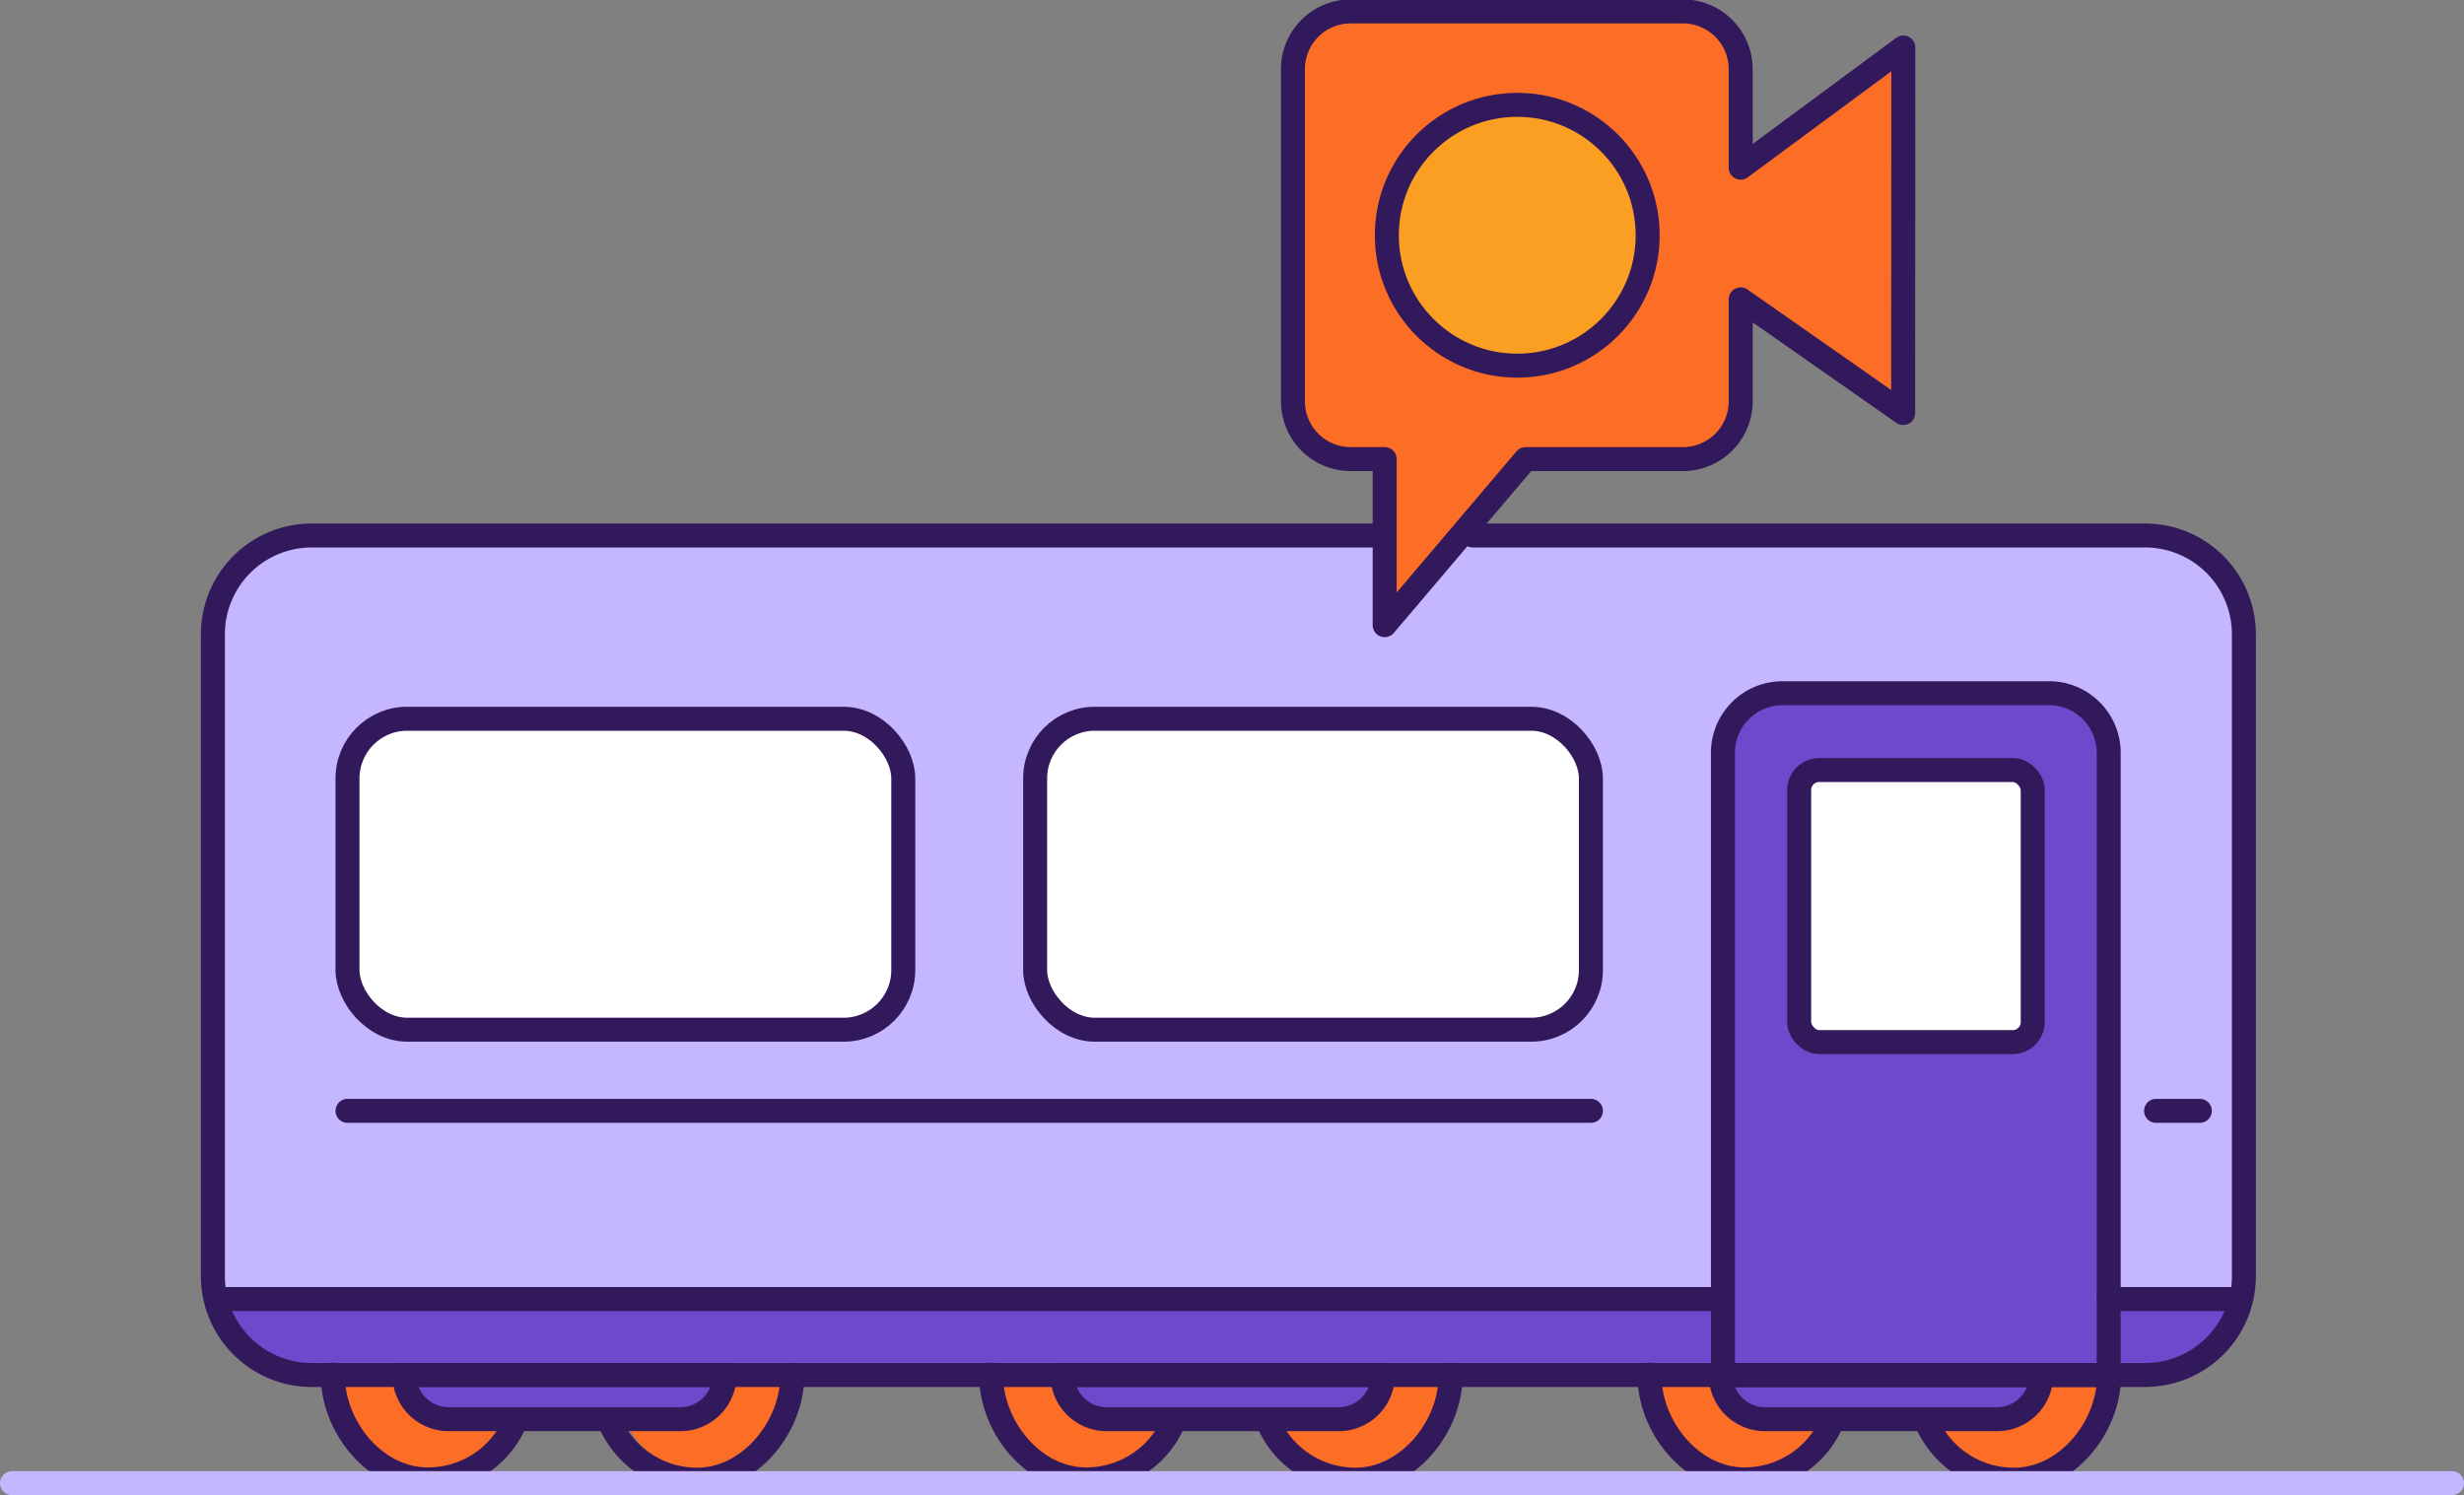 <svg id="train" xmlns="http://www.w3.org/2000/svg" viewBox="0 0 170.6 103.53"><rect x="0" y="0" width="170.6" height="103.53" fill="#808080" stroke="none"/><title>train</title><circle cx="139.57" cy="95.84" r="6.22" fill="#fc6d26"/><circle cx="48.95" cy="95.84" r="6.22" fill="#fc6d26"/><circle cx="29.36" cy="96.41" r="6.22" fill="#fc6d26"/><circle cx="75.25" cy="95.84" r="6.22" fill="#fc6d26"/><circle cx="93.91" cy="95.84" r="6.22" fill="#fc6d26"/><circle cx="120.91" cy="95.84" r="6.22" fill="#fc6d26"/><path d="M119.14,94.88h22.19a0,0,0,0,1,0,0v0a3.06,3.06,0,0,1-3.06,3.06H122.2a3.06,3.06,0,0,1-3.06-3.06v0a0,0,0,0,1,0,0Z" fill="#6e49cb"/><path d="M73.95,94.88H96.14a0,0,0,0,1,0,0v0a3.06,3.06,0,0,1-3.06,3.06H77a3.06,3.06,0,0,1-3.06-3.06v0A0,0,0,0,1,73.95,94.88Z" fill="#6e49cb"/><path d="M28,94.88H50.17a0,0,0,0,1,0,0v0a3.06,3.06,0,0,1-3.06,3.06H31A3.06,3.06,0,0,1,28,94.88v0a0,0,0,0,1,0,0Z" fill="#6e49cb"/><rect x="14.74" y="36.75" width="140.61" height="58.13" rx="6.84" fill="#c4b6ff"/><path d="M160.08,101.64H19.47l-.25-1.58a6.84,6.84,0,0,0,6.84,6.84H153a6.84,6.84,0,0,0,6.84-6.84Z" transform="translate(-4.48 -12.02)" fill="#6e49cb"/><path d="M136.26,15,125,23.3V16.48a4,4,0,0,0-4-4H98a4,4,0,0,0-4,4v23a4,4,0,0,0,4,4h2.35l0,11.49,9.76-11.49h10.89a4,4,0,0,0,4-4V32.41l11.25,7.88Z" transform="translate(-4.48 -12.02)" fill="#fc6d26"/><circle cx="105.05" cy="15.95" r="9.03" fill="#fa9f21"/><rect x="24.06" y="49.43" width="38.48" height="21.53" rx="4.13" fill="#fff"/><path d="M123.41,47.7H141.9A4.13,4.13,0,0,1,146,51.82V94.88a0,0,0,0,1,0,0H119.29a0,0,0,0,1,0,0V51.82A4.13,4.13,0,0,1,123.41,47.7Z" fill="#6e49cb"/><rect x="71.67" y="49.43" width="38.48" height="21.53" rx="4.13" fill="#fff"/><rect x="124.57" y="52.98" width="16.17" height="18.84" rx="1.39" fill="#fff"/><path d="M106.45,49.1H153a6.84,6.84,0,0,1,6.84,6.84v44.45a6.84,6.84,0,0,1-6.84,6.84H26.06a6.84,6.84,0,0,1-6.84-6.84V55.94a6.84,6.84,0,0,1,6.84-6.84h74" transform="translate(-4.48 -12.02)" fill="none" stroke="#32195b" stroke-linecap="round" stroke-linejoin="round" stroke-width="1.66"/><line x1="24.06" y1="76.92" x2="110.15" y2="76.92" fill="none" stroke="#32195b" stroke-linecap="round" stroke-linejoin="round" stroke-width="1.66"/><line x1="15.4" y1="89.95" x2="119.14" y2="89.95" fill="none" stroke="#32195b" stroke-linecap="round" stroke-linejoin="round" stroke-width="1.66"/><line x1="146.02" y1="89.95" x2="154.68" y2="89.95" fill="none" stroke="#32195b" stroke-linecap="round" stroke-linejoin="round" stroke-width="1.66"/><line x1="149.28" y1="76.92" x2="152.31" y2="76.92" fill="none" stroke="#32195b" stroke-linecap="round" stroke-linejoin="round" stroke-width="1.66"/><rect x="24.06" y="49.77" width="38.48" height="21.53" rx="4.13" stroke-width="1.66" stroke="#32195b" stroke-linecap="round" stroke-linejoin="round" fill="none"/><path d="M123.41,48H141.9A4.13,4.13,0,0,1,146,52.16V95.21a0,0,0,0,1,0,0H119.29a0,0,0,0,1,0,0V52.16A4.13,4.13,0,0,1,123.41,48Z" fill="none" stroke="#32195b" stroke-linecap="round" stroke-linejoin="round" stroke-width="1.66"/><rect x="71.67" y="49.77" width="38.48" height="21.53" rx="4.13" stroke-width="1.66" stroke="#32195b" stroke-linecap="round" stroke-linejoin="round" fill="none"/><rect x="124.57" y="53.32" width="16.17" height="18.84" rx="1.39" stroke-width="1.66" stroke="#32195b" stroke-linecap="round" stroke-linejoin="round" fill="none"/><path d="M40.16,110.46a6.57,6.57,0,0,1-6.06,4c-3.64,0-6.58-3.61-6.58-7.25" transform="translate(-4.48 -12.02)" fill="none" stroke="#32195b" stroke-linecap="round" stroke-linejoin="round" stroke-width="1.66"/><path d="M59.34,107.23c0,3.64-3,7.25-6.58,7.25a6.59,6.59,0,0,1-6.07-4" transform="translate(-4.48 -12.02)" fill="none" stroke="#32195b" stroke-linecap="round" stroke-linejoin="round" stroke-width="1.66"/><path d="M28,95.21H50.17a0,0,0,0,1,0,0v0a3.06,3.06,0,0,1-3.06,3.06H31A3.06,3.06,0,0,1,28,95.21v0a0,0,0,0,1,0,0Z" fill="none" stroke="#32195b" stroke-linecap="round" stroke-linejoin="round" stroke-width="1.66"/><path d="M85.75,110.46a6.59,6.59,0,0,1-6.07,4c-3.63,0-6.58-3.61-6.58-7.25" transform="translate(-4.48 -12.02)" fill="none" stroke="#32195b" stroke-linecap="round" stroke-linejoin="round" stroke-width="1.66"/><path d="M104.92,107.23c0,3.64-3,7.25-6.58,7.25a6.59,6.59,0,0,1-6.07-4" transform="translate(-4.48 -12.02)" fill="none" stroke="#32195b" stroke-linecap="round" stroke-linejoin="round" stroke-width="1.66"/><path d="M73.56,95.21H95.75a0,0,0,0,1,0,0v0a3.06,3.06,0,0,1-3.06,3.06H76.62a3.06,3.06,0,0,1-3.06-3.06v0A0,0,0,0,1,73.56,95.21Z" fill="none" stroke="#32195b" stroke-linecap="round" stroke-linejoin="round" stroke-width="1.66"/><path d="M131.33,110.46a6.59,6.59,0,0,1-6.07,4c-3.63,0-6.58-3.61-6.58-7.25" transform="translate(-4.48 -12.02)" fill="none" stroke="#32195b" stroke-linecap="round" stroke-linejoin="round" stroke-width="1.66"/><path d="M150.51,107.23c0,3.64-2.95,7.25-6.59,7.25a6.57,6.57,0,0,1-6.06-4" transform="translate(-4.48 -12.02)" fill="none" stroke="#32195b" stroke-linecap="round" stroke-linejoin="round" stroke-width="1.66"/><path d="M119.14,95.21h22.19a0,0,0,0,1,0,0v0a3.06,3.06,0,0,1-3.06,3.06H122.2a3.06,3.06,0,0,1-3.06-3.06v0A0,0,0,0,1,119.14,95.21Z" fill="none" stroke="#32195b" stroke-linecap="round" stroke-linejoin="round" stroke-width="1.66"/><path d="M136.26,15.31,125,23.63V16.81a4,4,0,0,0-4-4H98a4,4,0,0,0-4,4v23a4,4,0,0,0,4,4h2.35l0,11.5,9.76-11.5h10.89a4,4,0,0,0,4-4V32.75l11.25,7.87Z" transform="translate(-4.48 -12.02)" fill="none" stroke="#32195b" stroke-linecap="round" stroke-linejoin="round" stroke-width="1.66"/><circle cx="105.05" cy="16.29" r="9.03" fill="none" stroke="#32195b" stroke-linecap="round" stroke-linejoin="round" stroke-width="1.66"/><line x1="169.77" y1="102.7" x2="0.83" y2="102.7" fill="none" stroke="#c4b6ff" stroke-linecap="round" stroke-linejoin="round" stroke-width="1.66"/></svg>